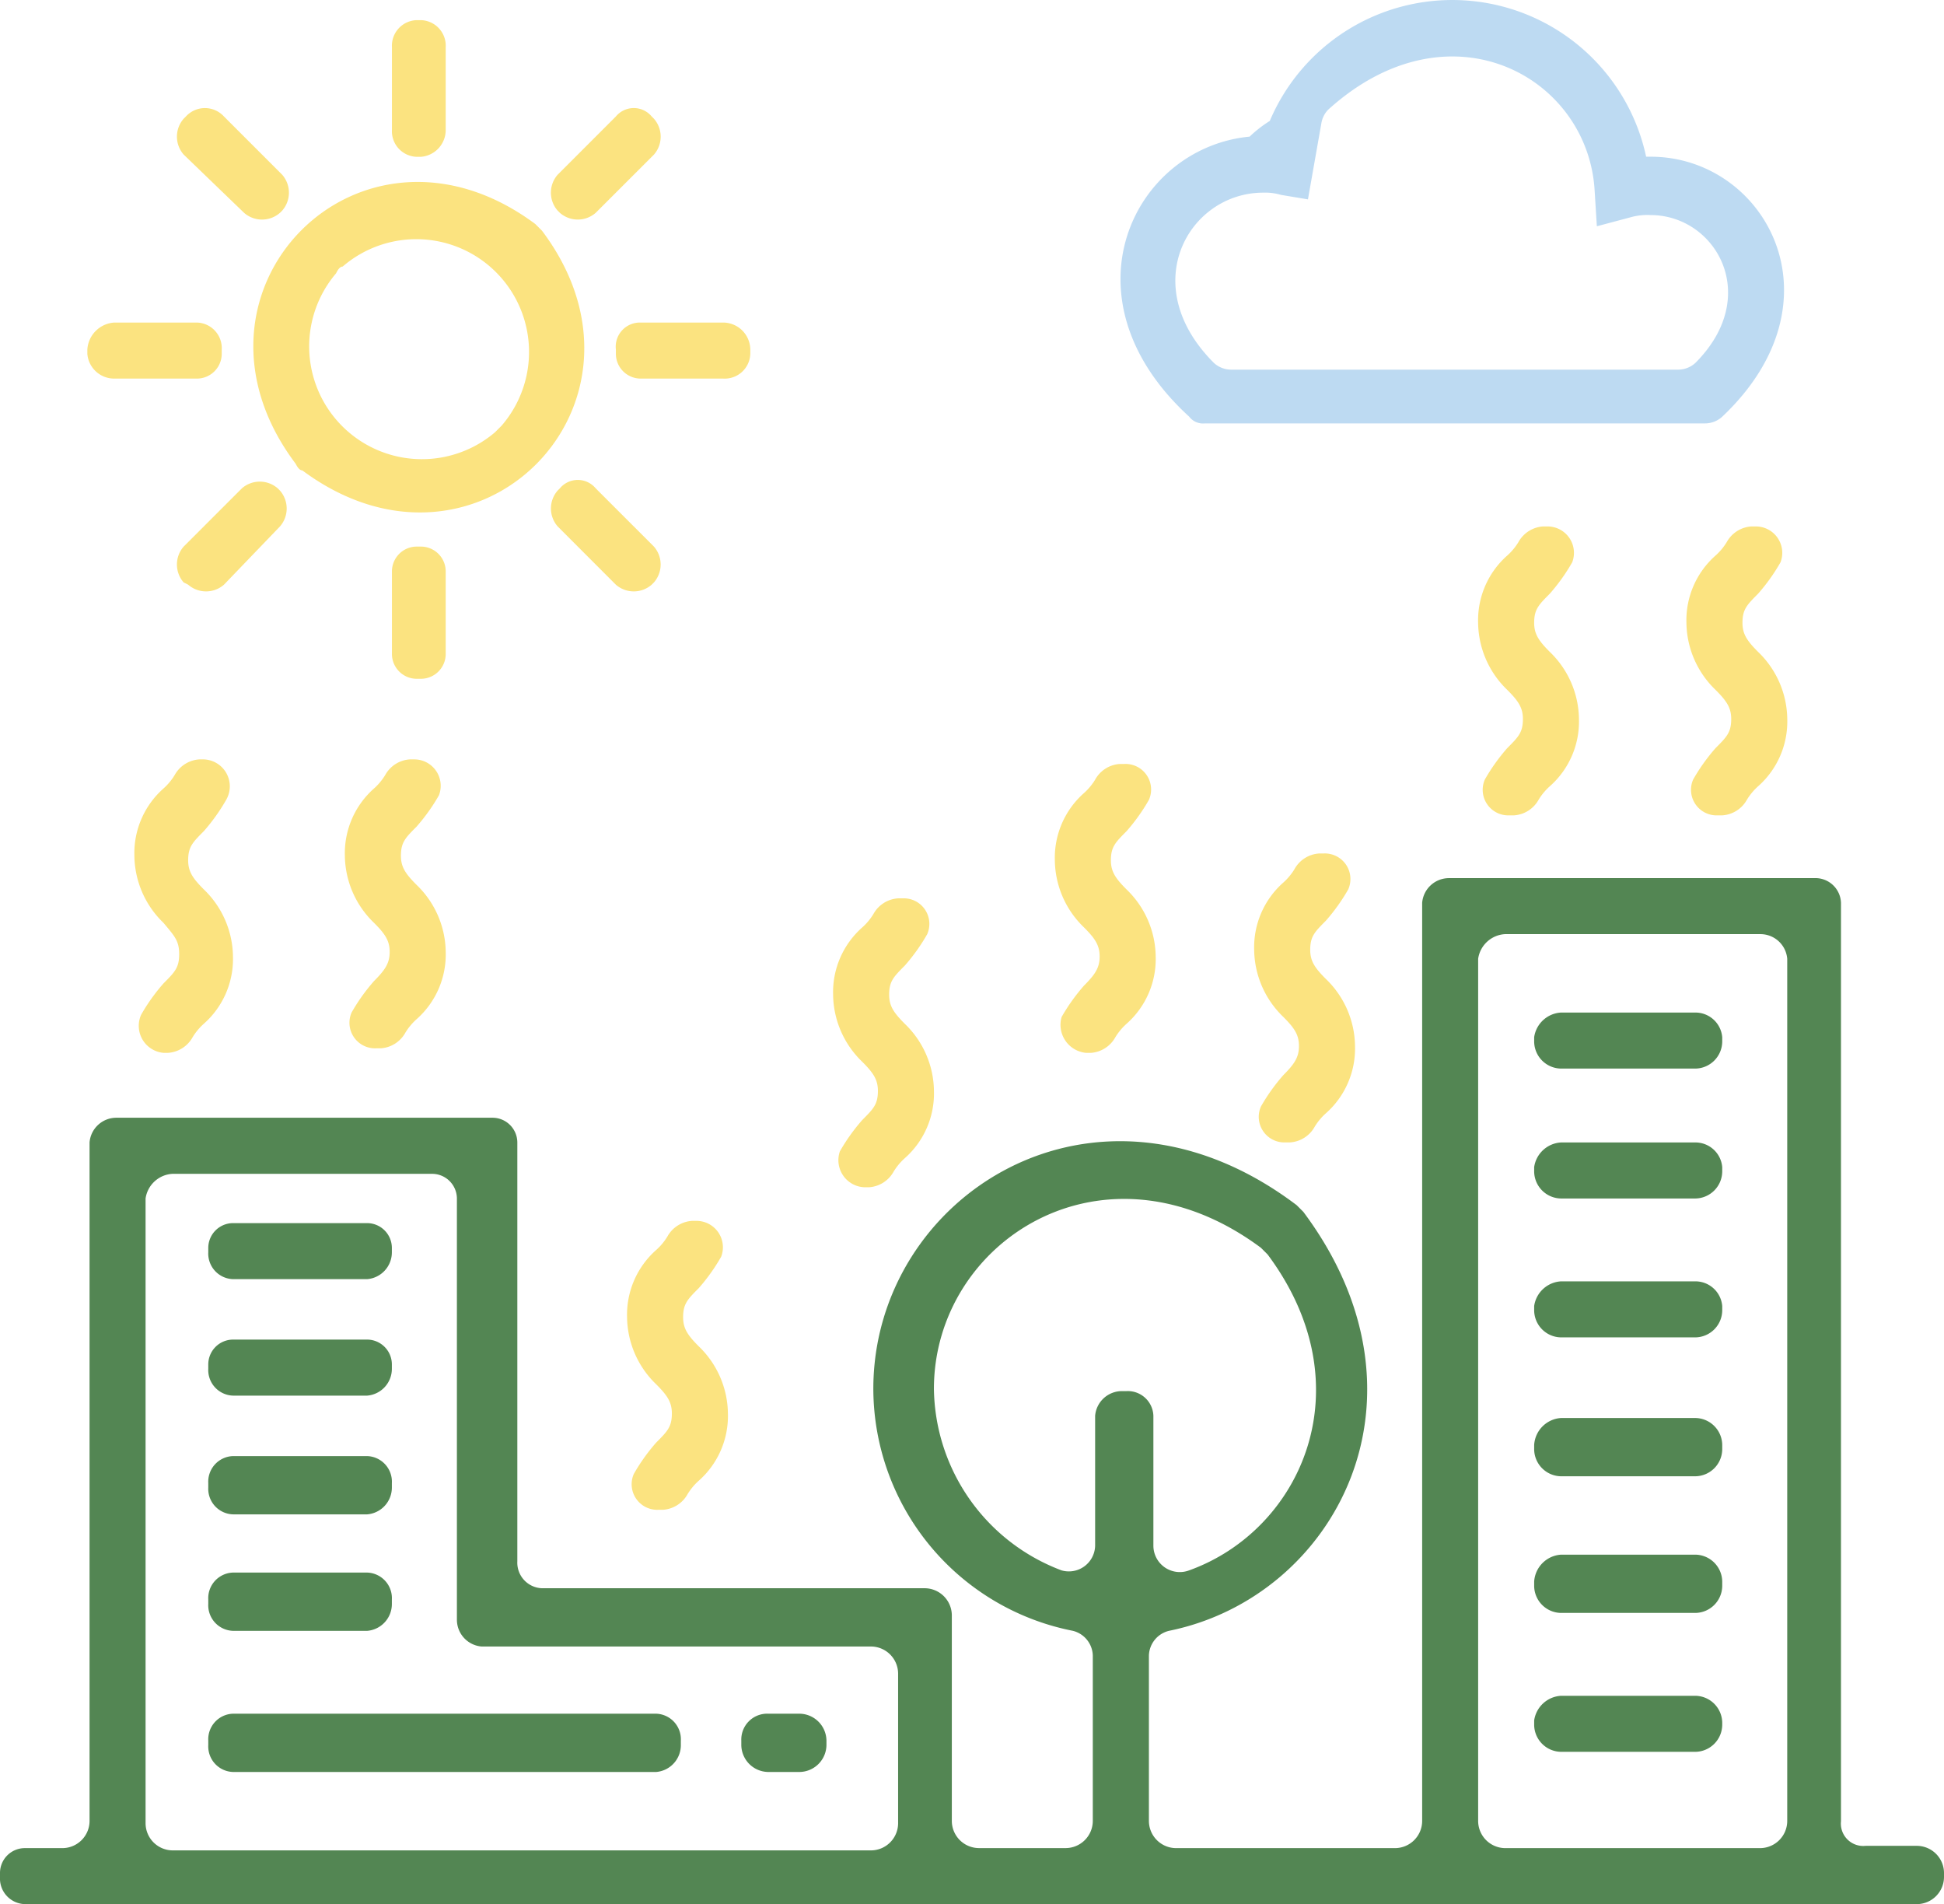 <svg xmlns="http://www.w3.org/2000/svg" viewBox="-12430 2644.461 60.8 59.539">
  <defs>
    <style>
      .cls-1 {
        fill: #bddaf2;
      }

      .cls-2 {
        fill: #fbe380;
      }

      .cls-3 {
        fill: #538653;
      }
    </style>
  </defs>
  <g transform="translate(-12891 964)">
    <path class="cls-1" d="M52.672,13.239h15.62a.8.8,0,0,0,.56-.21C72.705,9.386,70.184,4.9,66.611,4.9h-.14A6.2,6.2,0,0,0,54.7,3.782a3.85,3.85,0,0,0-.63.49c-3.642.35-5.954,5.043-1.891,8.756A.545.545,0,0,0,52.672,13.239Zm1.821-7.215a1.741,1.741,0,0,1,.56.07l.841.14.42-2.382a.8.8,0,0,1,.21-.42C60.307,0,64.65,2.382,64.86,5.954l.07,1.121,1.051-.28a1.939,1.939,0,0,1,.63-.07c2.031,0,3.5,2.522,1.4,4.623a.8.8,0,0,1-.56.21H53.513a.8.8,0,0,1-.56-.21C50.5,8.9,52.182,6.024,54.493,6.024Z" transform="translate(446.013 1680.461)"/>
    <path class="cls-2" d="M12.844,17.143c5.464,4.063,11.558-2.1,7.495-7.495l-.21-.21c-5.464-4.063-11.558,2.1-7.495,7.495Q12.739,17.143,12.844,17.143Zm1.261-6.374a3.526,3.526,0,0,1,4.973,4.973l-.21.21A3.526,3.526,0,0,1,13.9,10.979Q14,10.769,14.105,10.769Z" transform="translate(457.612 1678.027)"/>
    <path class="cls-2" d="M18.271.9h.14a.8.8,0,0,1,.771.841V4.332a.841.841,0,0,1-.771.841h-.14a.8.8,0,0,1-.771-.841V1.741A.8.8,0,0,1,18.271.9Z" transform="translate(455.758 1680.191)"/>
    <path class="cls-2" d="M18.271,24.4h.14a.777.777,0,0,1,.771.771v2.592a.777.777,0,0,1-.771.771h-.14a.777.777,0,0,1-.771-.771V25.171A.777.777,0,0,1,18.271,24.4Z" transform="translate(455.758 1673.152)"/>
    <path class="cls-2" d="M28.267,14.4h2.592a.852.852,0,0,1,.841.841v.14a.8.8,0,0,1-.841.771H28.267a.777.777,0,0,1-.771-.771v-.14A.755.755,0,0,1,28.267,14.4Z" transform="translate(452.766 1676.147)"/>
    <path class="cls-2" d="M4.741,14.4H7.332a.8.8,0,0,1,.771.841v.14a.777.777,0,0,1-.771.771H4.741a.841.841,0,0,1-.841-.771v-.14A.9.9,0,0,1,4.741,14.4Z" transform="translate(459.832 1676.147)"/>
    <path class="cls-2" d="M26,21.688l1.821,1.821a.852.852,0,0,1,0,1.121l-.07.07a.852.852,0,0,1-1.121,0L24.81,22.878a.852.852,0,0,1,0-1.121l.07-.07A.728.728,0,0,1,26,21.688Z" transform="translate(453.631 1674.043)"/>
    <path class="cls-2" d="M9.371,5.088l1.821,1.821a.852.852,0,0,1,0,1.121l-.07.07A.852.852,0,0,1,10,8.1L8.11,6.278a.852.852,0,0,1,0-1.121l.07-.07A.806.806,0,0,1,9.371,5.088Z" transform="translate(458.634 1679.016)"/>
    <path class="cls-2" d="M8.11,23.531,9.931,21.71a.852.852,0,0,1,1.121,0l.07.07a.852.852,0,0,1,0,1.121L9.371,24.722a.852.852,0,0,1-1.121,0l-.14-.07A.851.851,0,0,1,8.11,23.531Z" transform="translate(458.634 1674.021)"/>
    <path class="cls-2" d="M27.752,5.088l.07.07a.852.852,0,0,1,0,1.121L26,8.1a.852.852,0,0,1-1.121,0l-.07-.07a.852.852,0,0,1,0-1.121l1.821-1.821A.728.728,0,0,1,27.752,5.088Z" transform="translate(453.631 1679.016)"/>
    <path class="cls-3" d="M57.578,68.689V39.971a.8.8,0,0,0-.841-.771H45.32a.841.841,0,0,0-.841.771V68.689a.852.852,0,0,1-.841.841H36.774a.852.852,0,0,1-.841-.841V63.506a.821.821,0,0,1,.63-.771c5.183-1.051,8.546-7.285,4.2-13.1l-.21-.21c-6.3-4.763-13.239-.28-13.239,5.744a7.731,7.731,0,0,0,6.234,7.565.821.821,0,0,1,.63.771v5.183a.852.852,0,0,1-.841.841H30.61a.852.852,0,0,1-.841-.841V62.245a.852.852,0,0,0-.841-.841H16.951a.8.8,0,0,1-.771-.841v-13.1a.777.777,0,0,0-.771-.771H3.642a.841.841,0,0,0-.841.771V68.689a.852.852,0,0,1-.841.841H.771A.777.777,0,0,0,0,70.3v.14a.8.8,0,0,0,.771.841H59.959a.852.852,0,0,0,.841-.841V70.3a.852.852,0,0,0-.841-.841H58.348A.7.7,0,0,1,57.578,68.689ZM29.209,55.171c0-4.623,5.323-8.055,10.227-4.413l.21.21c3.082,4.133,1.051,8.616-2.452,9.876a.826.826,0,0,1-1.121-.771V56.011a.8.8,0,0,0-.841-.771h-.14a.841.841,0,0,0-.841.771v4.063a.822.822,0,0,1-1.051.771A6.15,6.15,0,0,1,29.209,55.171ZM47.071,40.951h7.985a.841.841,0,0,1,.841.771V68.689a.852.852,0,0,1-.841.841H47.071a.852.852,0,0,1-.841-.841V41.722A.9.9,0,0,1,47.071,40.951ZM5.394,48.446h8.125a.777.777,0,0,1,.771.771V62.385a.841.841,0,0,0,.771.841H27.248a.852.852,0,0,1,.841.841v4.693a.852.852,0,0,1-.841.841H5.394a.852.852,0,0,1-.841-.841V49.217A.9.9,0,0,1,5.394,48.446Z" transform="translate(461 1668.719)"/>
    <path class="cls-2" d="M8.171,33.9h-.14a.95.95,0,0,0-.771.49,1.857,1.857,0,0,1-.35.42A2.7,2.7,0,0,0,6,36.912a2.954,2.954,0,0,0,.911,2.1c.35.42.49.56.49.981s-.14.56-.49.911a5.931,5.931,0,0,0-.7.981.848.848,0,0,0,.7,1.191h.14a.95.95,0,0,0,.771-.49,1.857,1.857,0,0,1,.35-.42,2.7,2.7,0,0,0,.911-2.1,2.954,2.954,0,0,0-.911-2.1c-.35-.35-.49-.56-.49-.911,0-.42.14-.56.49-.911a5.931,5.931,0,0,0,.7-.981A.843.843,0,0,0,8.171,33.9Z" transform="translate(459.203 1670.306)"/>
    <path class="cls-2" d="M17.571,33.9h-.14a.95.95,0,0,0-.771.49,1.857,1.857,0,0,1-.35.42,2.7,2.7,0,0,0-.911,2.1,2.954,2.954,0,0,0,.911,2.1c.35.35.49.56.49.911s-.14.56-.49.911a5.931,5.931,0,0,0-.7.981.8.8,0,0,0,.771,1.121h.14a.95.95,0,0,0,.771-.49,1.857,1.857,0,0,1,.35-.42,2.7,2.7,0,0,0,.911-2.1,2.954,2.954,0,0,0-.911-2.1c-.35-.35-.49-.56-.49-.911,0-.42.14-.56.49-.911a5.93,5.93,0,0,0,.7-.981A.826.826,0,0,0,17.571,33.9Z" transform="translate(456.387 1670.306)"/>
    <path class="cls-2" d="M30.171,54.5h-.14a.95.95,0,0,0-.771.49,1.857,1.857,0,0,1-.35.42,2.7,2.7,0,0,0-.911,2.1,2.954,2.954,0,0,0,.911,2.1c.35.35.49.56.49.911,0,.42-.14.56-.49.911a5.931,5.931,0,0,0-.7.981.8.8,0,0,0,.771,1.121h.14a.95.95,0,0,0,.771-.49,1.857,1.857,0,0,1,.35-.42,2.7,2.7,0,0,0,.911-2.1,2.954,2.954,0,0,0-.911-2.1c-.35-.35-.49-.56-.49-.911,0-.42.14-.56.49-.911a5.931,5.931,0,0,0,.7-.981A.826.826,0,0,0,30.171,54.5Z" transform="translate(452.613 1664.136)"/>
    <path class="cls-2" d="M38.181,49.136h.14a.95.95,0,0,0,.771-.49,1.857,1.857,0,0,1,.35-.42,2.7,2.7,0,0,0,.911-2.1,2.954,2.954,0,0,0-.911-2.1c-.35-.35-.49-.56-.49-.911,0-.42.14-.56.49-.911a5.931,5.931,0,0,0,.7-.981.8.8,0,0,0-.771-1.121h-.14a.95.95,0,0,0-.771.49,1.857,1.857,0,0,1-.35.42,2.7,2.7,0,0,0-.911,2.1,2.954,2.954,0,0,0,.911,2.1c.35.35.49.56.49.911,0,.42-.14.56-.49.911a5.931,5.931,0,0,0-.7.981A.847.847,0,0,0,38.181,49.136Z" transform="translate(449.857 1668.449)"/>
    <path class="cls-2" d="M48.081,43.136h.14a.95.95,0,0,0,.771-.49,1.857,1.857,0,0,1,.35-.42,2.7,2.7,0,0,0,.911-2.1,2.954,2.954,0,0,0-.911-2.1c-.35-.35-.49-.56-.49-.911,0-.42.14-.56.49-.911a5.931,5.931,0,0,0,.7-.981.8.8,0,0,0-.771-1.121h-.14a.95.95,0,0,0-.771.49,1.857,1.857,0,0,1-.35.42,2.7,2.7,0,0,0-.911,2.1,2.954,2.954,0,0,0,.911,2.1c.35.35.49.56.49.911s-.14.56-.49.911a5.931,5.931,0,0,0-.7.981A.881.881,0,0,0,48.081,43.136Z" transform="translate(446.892 1670.247)"/>
    <path class="cls-2" d="M58.171,38.1h-.14a.95.95,0,0,0-.771.49,1.857,1.857,0,0,1-.35.42,2.7,2.7,0,0,0-.911,2.1,2.954,2.954,0,0,0,.911,2.1c.35.35.49.56.49.911s-.14.56-.49.911a5.931,5.931,0,0,0-.7.981.8.8,0,0,0,.771,1.121h.14a.95.95,0,0,0,.771-.49,1.857,1.857,0,0,1,.35-.42,2.7,2.7,0,0,0,.911-2.1,2.954,2.954,0,0,0-.911-2.1c-.35-.35-.49-.56-.49-.911,0-.42.14-.56.49-.911a5.931,5.931,0,0,0,.7-.981A.8.8,0,0,0,58.171,38.1Z" transform="translate(444.226 1669.048)"/>
    <path class="cls-2" d="M68.171,23.5h-.14a.95.95,0,0,0-.771.49,1.857,1.857,0,0,1-.35.42,2.7,2.7,0,0,0-.911,2.1,2.954,2.954,0,0,0,.911,2.1c.35.35.49.56.49.911,0,.42-.14.56-.49.911a5.931,5.931,0,0,0-.7.981.8.8,0,0,0,.771,1.121h.14a.95.95,0,0,0,.771-.49,1.857,1.857,0,0,1,.35-.42,2.7,2.7,0,0,0,.911-2.1,2.954,2.954,0,0,0-.911-2.1c-.35-.35-.49-.56-.49-.911,0-.42.14-.56.49-.911a5.931,5.931,0,0,0,.7-.981A.826.826,0,0,0,68.171,23.5Z" transform="translate(441.23 1673.422)"/>
    <path class="cls-2" d="M77.471,23.5h-.14a.95.95,0,0,0-.771.49,1.857,1.857,0,0,1-.35.42,2.7,2.7,0,0,0-.911,2.1,2.954,2.954,0,0,0,.911,2.1c.35.35.49.56.49.911,0,.42-.14.56-.49.911a5.93,5.93,0,0,0-.7.981.8.8,0,0,0,.771,1.121h.14a.95.95,0,0,0,.771-.49,1.857,1.857,0,0,1,.35-.42,2.7,2.7,0,0,0,.911-2.1,2.954,2.954,0,0,0-.911-2.1c-.35-.35-.49-.56-.49-.911,0-.42.14-.56.49-.911a5.93,5.93,0,0,0,.7-.981A.826.826,0,0,0,77.471,23.5Z" transform="translate(438.445 1673.422)"/>
    <path class="cls-3" d="M69.341,45.2h4.2a.841.841,0,0,1,.841.771v.14a.852.852,0,0,1-.841.841h-4.2a.852.852,0,0,1-.841-.841v-.14A.9.9,0,0,1,69.341,45.2Z" transform="translate(440.482 1666.922)"/>
    <path class="cls-3" d="M69.341,51h4.2a.841.841,0,0,1,.841.771v.14a.852.852,0,0,1-.841.841h-4.2a.852.852,0,0,1-.841-.841v-.14A.9.9,0,0,1,69.341,51Z" transform="translate(440.482 1665.184)"/>
    <path class="cls-3" d="M69.341,57.2h4.2a.841.841,0,0,1,.841.771v.14a.852.852,0,0,1-.841.841h-4.2a.852.852,0,0,1-.841-.841v-.14A.9.9,0,0,1,69.341,57.2Z" transform="translate(440.482 1663.327)"/>
    <path class="cls-3" d="M69.341,63.3h4.2a.852.852,0,0,1,.841.841v.14a.852.852,0,0,1-.841.841h-4.2a.852.852,0,0,1-.841-.841v-.14A.9.9,0,0,1,69.341,63.3Z" transform="translate(440.482 1661.5)"/>
    <path class="cls-3" d="M69.341,69.4h4.2a.852.852,0,0,1,.841.841v.14a.852.852,0,0,1-.841.841h-4.2a.852.852,0,0,1-.841-.841v-.14A.9.9,0,0,1,69.341,69.4Z" transform="translate(440.482 1659.673)"/>
    <path class="cls-3" d="M69.341,75.7h4.2a.852.852,0,0,1,.841.841v.07a.852.852,0,0,1-.841.841h-4.2a.852.852,0,0,1-.841-.841v-.14A.9.9,0,0,1,69.341,75.7Z" transform="translate(440.482 1657.786)"/>
    <path class="cls-3" d="M10.071,76.5H23.309a.8.8,0,0,1,.771.841v.14a.841.841,0,0,1-.771.841H10.071a.8.8,0,0,1-.771-.841v-.14A.8.8,0,0,1,10.071,76.5Z" transform="translate(458.214 1657.546)"/>
    <path class="cls-3" d="M33.941,76.5h.981a.852.852,0,0,1,.841.841v.14a.852.852,0,0,1-.841.841h-.981a.852.852,0,0,1-.841-.841v-.14A.809.809,0,0,1,33.941,76.5Z" transform="translate(451.085 1657.546)"/>
    <path class="cls-3" d="M10.071,54.6h4.2a.777.777,0,0,1,.771.771v.14a.841.841,0,0,1-.771.841h-4.2a.8.8,0,0,1-.771-.841v-.14A.777.777,0,0,1,10.071,54.6Z" transform="translate(458.214 1664.106)"/>
    <path class="cls-3" d="M10.071,59.8h4.2a.777.777,0,0,1,.771.771v.14a.841.841,0,0,1-.771.841h-4.2a.8.8,0,0,1-.771-.841v-.14A.777.777,0,0,1,10.071,59.8Z" transform="translate(458.214 1662.548)"/>
    <path class="cls-3" d="M10.071,65h4.2a.8.8,0,0,1,.771.841v.14a.841.841,0,0,1-.771.841h-4.2a.8.8,0,0,1-.771-.841v-.14A.8.8,0,0,1,10.071,65Z" transform="translate(458.214 1660.991)"/>
    <path class="cls-3" d="M10.071,70.2h4.2a.8.8,0,0,1,.771.841v.14a.841.841,0,0,1-.771.841h-4.2a.8.8,0,0,1-.771-.841v-.14A.8.8,0,0,1,10.071,70.2Z" transform="translate(458.214 1659.433)"/>
  </g>
</svg>

